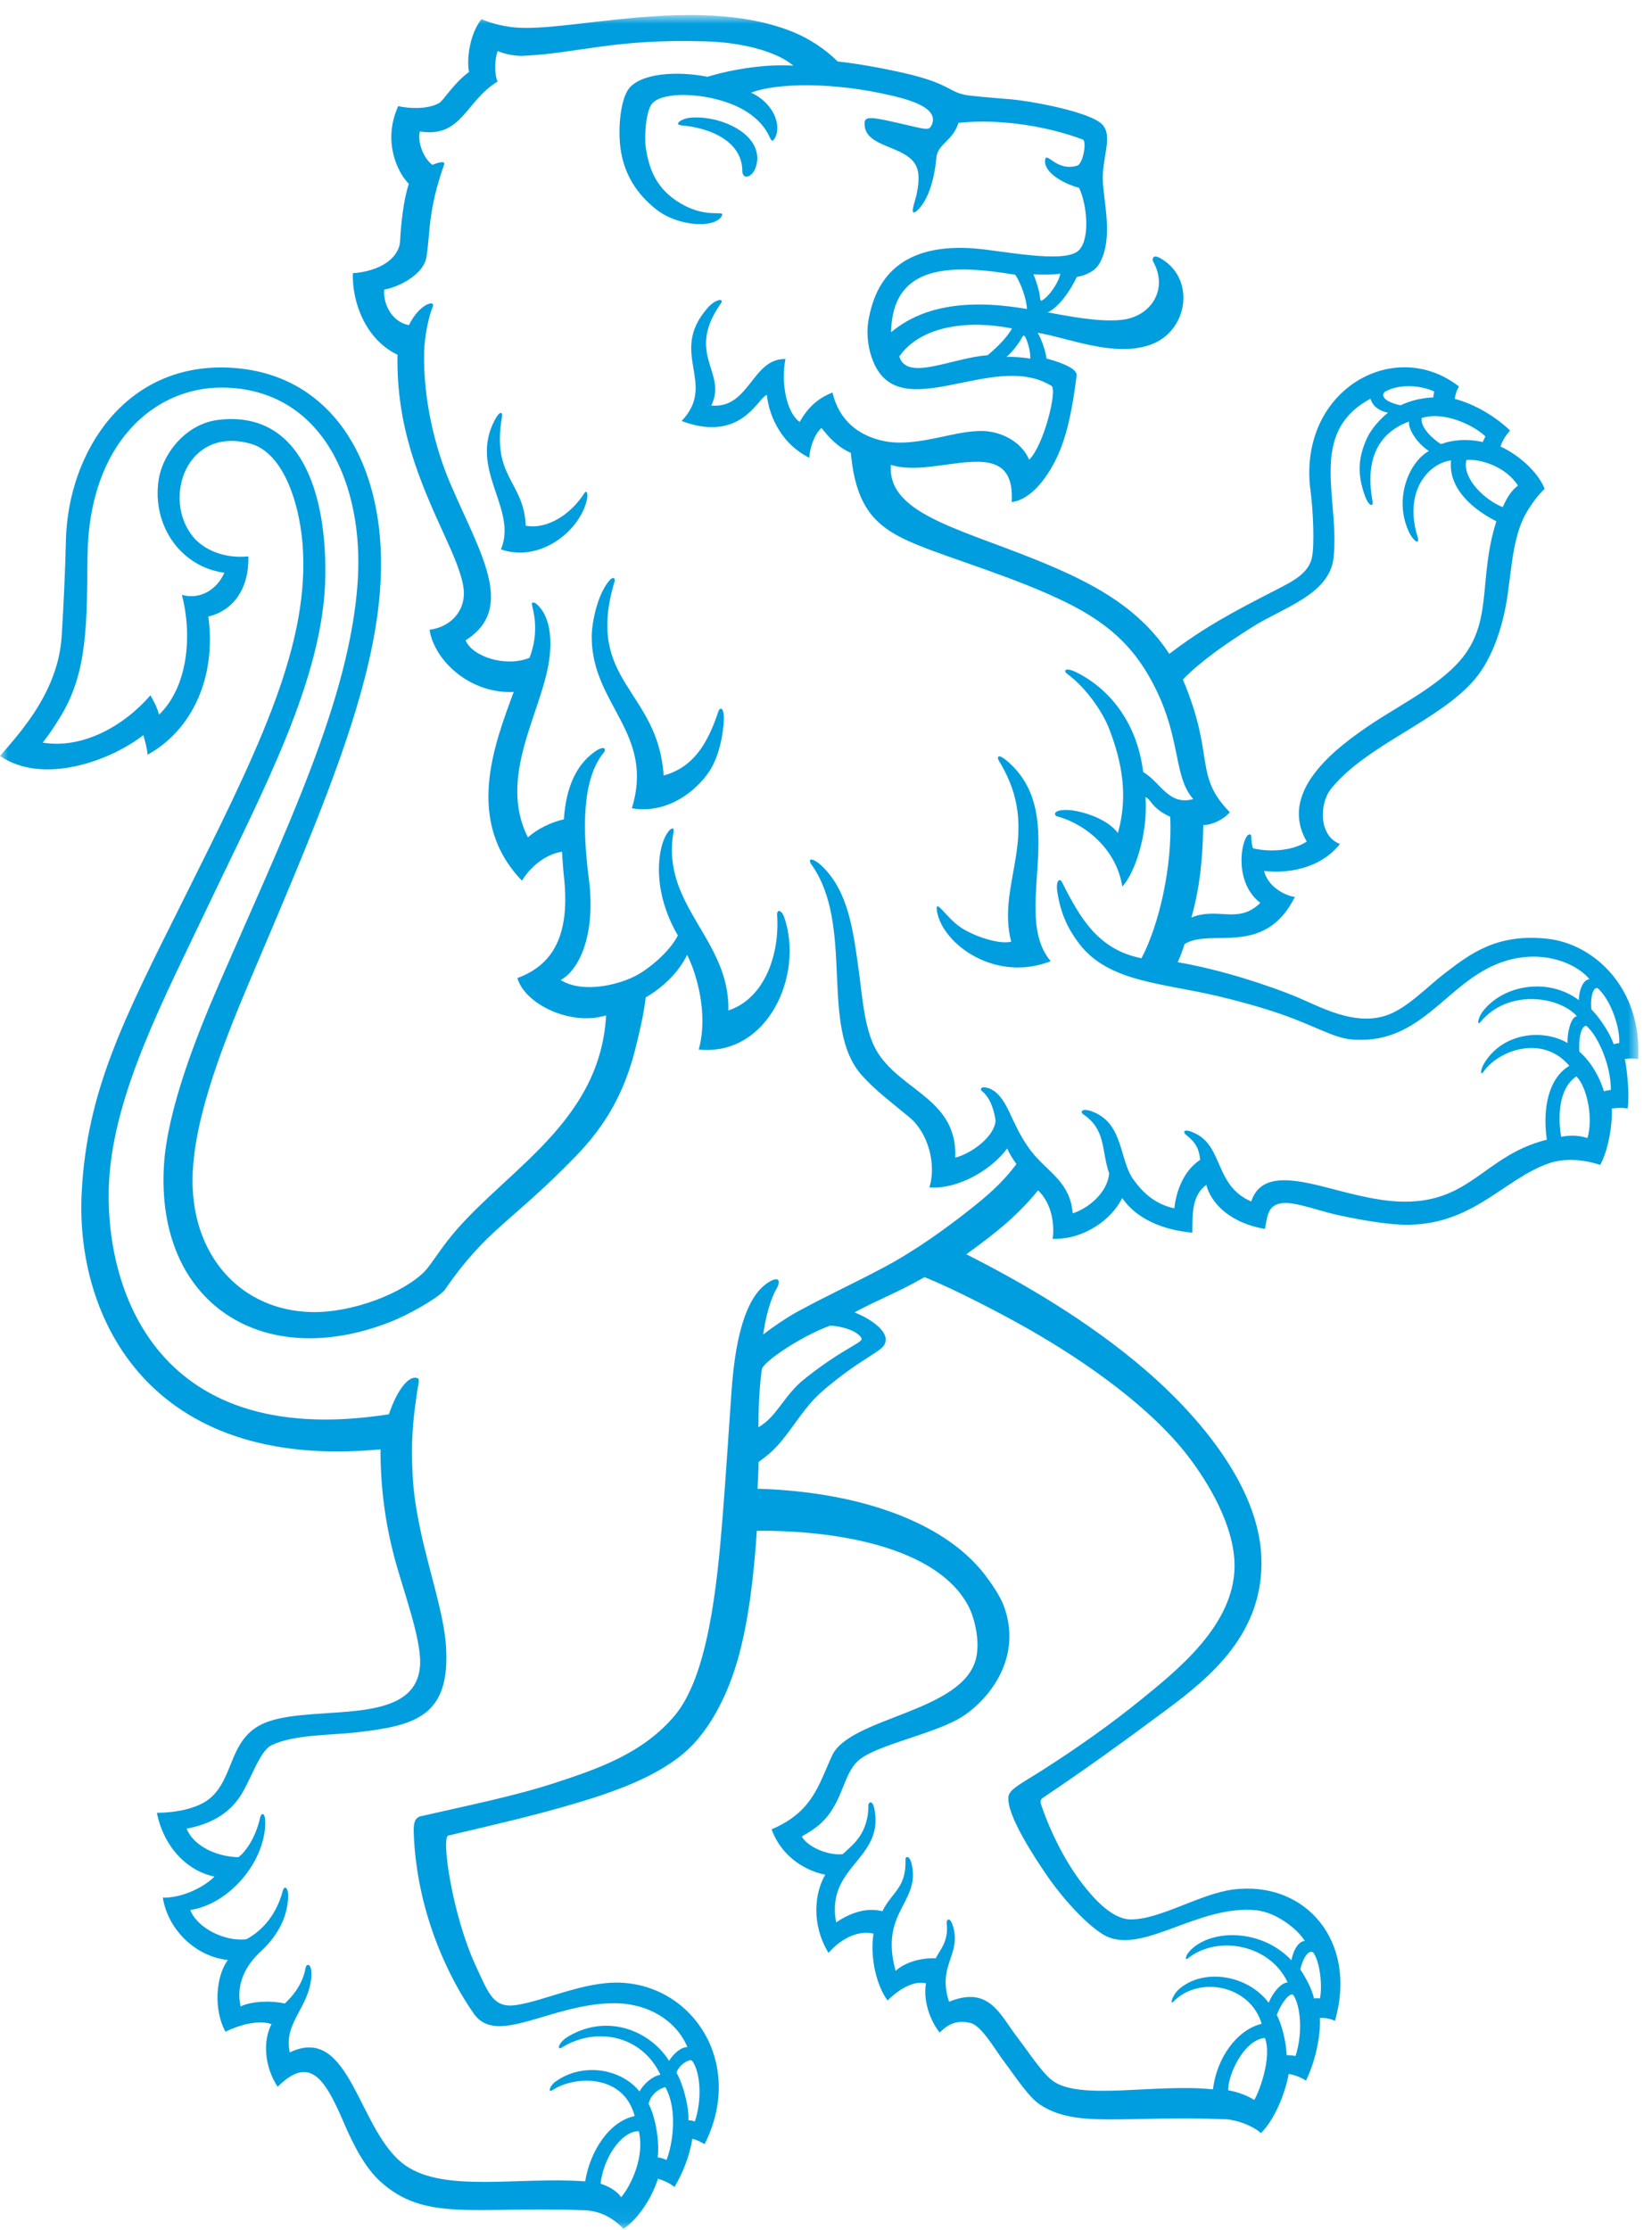 <?xml version="1.0" encoding="UTF-8"?>
<svg width="103px" height="139px" viewBox="0 0 103 139" version="1.1" xmlns="http://www.w3.org/2000/svg" xmlns:xlink="http://www.w3.org/1999/xlink">
    <defs>
        <polyline id="path-1" points="0 137.936 102.151 137.936 102.151 -0.063 0 -0.063"></polyline>
    </defs>
    <g id="Desktop" stroke="none" stroke-width="1" fill="none" fill-rule="evenodd">
        <g id="01" transform="translate(-33, -21)">
            <g id="Group" transform="translate(33, 22)">
                <g id="Group-2">
                    <g id="Group-3">
                        <mask id="mask-2" fill="white">
                            <use xlink:href="#path-1"></use>
                        </mask>
                        <g id="Clip-2"></g>
                        <path d="M67.141,16.263 C66.751,17.076 66.063,18.117 65.325,18.472 C66.494,18.681 68.476,19.097 69.939,18.938 C71.768,18.738 72.869,17.031 71.894,15.298 C71.826,15.176 71.859,14.831 72.311,15.077 C74.574,16.309 74.106,19.632 71.744,20.484 C69.487,21.297 66.683,20.077 64.703,19.744 C64.997,20.28 65.205,20.96 65.244,21.348 C65.798,21.497 67.178,21.896 67.125,22.412 C66.928,23.985 66.629,25.872 65.98,27.329 C65.402,28.626 64.358,30.128 63.079,30.299 C63.341,25.802 58.358,28.903 55.544,27.975 C55.293,31.172 60.278,32.021 65.603,34.314 C68.38,35.51 71.095,36.988 72.903,39.761 C75.012,38.15 76.797,37.184 79.589,35.756 C80.633,35.222 81.601,34.732 81.802,33.733 C81.962,32.942 81.877,30.849 81.71,29.606 C80.879,23.365 86.906,19.926 90.963,23.092 C90.853,23.275 90.735,23.563 90.706,23.866 C91.962,24.189 93.297,25.007 94.148,25.836 C93.882,26.143 93.678,26.464 93.551,26.836 C94.56,27.276 95.885,28.371 96.307,29.476 C95.803,29.919 95.211,30.83 94.993,31.287 C94.234,32.89 94.227,34.921 93.887,36.751 C93.588,38.343 92.983,40.117 91.969,41.321 C89.762,43.942 85.232,45.399 82.995,48.162 C82.233,49.104 82.225,51.127 83.546,51.608 C82.282,53.206 80.172,53.458 78.812,53.29 C79.05,54.292 80.167,54.853 80.735,54.908 C78.838,58.72 75.487,56.815 73.856,57.85 C73.699,58.345 73.578,58.647 73.431,58.98 C76.187,59.454 79.113,60.435 80.78,61.117 C82.243,61.716 84.461,63.027 86.533,62.263 C87.799,61.795 88.998,60.491 90.144,59.621 C91.665,58.467 93.352,57.146 96.549,57.527 C99.387,57.867 102.382,60.582 102.138,65.013 C101.815,64.971 101.547,64.973 101.31,65.013 C101.441,65.692 101.612,67.191 101.483,68.098 C101.058,68.035 100.731,68.063 100.485,68.111 C100.55,68.932 100.317,70.617 99.772,71.616 C98.958,71.342 97.734,71.141 96.66,71.488 C93.667,72.459 91.678,75.712 86.936,75.313 C85.819,75.219 84.381,74.961 83.262,74.706 C82.201,74.464 80.675,73.893 79.939,73.999 C79.082,74.119 79.03,74.677 78.87,75.607 C76.77,75.255 75.527,74.067 75.21,72.863 C74.279,73.539 74.355,74.748 74.339,75.839 C72.527,75.672 70.876,75.003 69.968,73.681 C69.313,75.008 67.611,76.274 65.632,76.225 C65.75,75.394 65.617,74.054 64.721,73.2 C63.525,74.68 62.185,75.8 60.247,77.186 C63.854,79.008 67.91,81.382 71.436,84.418 C74.647,87.184 78.439,91.549 78.641,96.005 C78.859,100.805 75.425,103.574 72.674,105.62 C69.95,107.645 67.679,109.283 65.08,111.029 C64.836,111.181 64.852,111.314 64.918,111.512 C65.543,113.333 66.471,115.125 67.505,116.457 C68.094,117.215 69.269,118.61 70.441,118.646 C72.248,118.703 74.815,117.048 76.881,116.785 C81.397,116.21 84.671,120.021 83.231,124.972 C82.945,124.829 82.55,124.764 82.296,124.796 C82.343,126.28 81.851,127.842 81.425,128.698 C81.061,128.457 80.64,128.324 80.348,128.282 C80.127,129.509 79.458,131.15 78.619,131.966 C78.031,131.451 77.085,131.172 76.541,131.111 C70.117,130.84 67.153,131.696 64.862,130.207 C64.132,129.733 63.317,128.456 62.661,127.589 C61.977,126.684 61.218,125.285 60.504,125.105 C59.605,124.879 59.046,125.238 58.585,125.704 C57.95,124.897 57.554,123.664 57.734,122.63 C56.901,122.422 55.909,123.13 55.336,123.701 C54.639,122.752 54.232,120.998 54.461,119.534 C53.347,119.281 52.259,120.024 51.658,120.738 C50.565,118.945 50.791,116.976 51.455,115.861 C49.947,115.56 48.631,114.503 48.108,113.033 C50.67,111.939 51.029,110.282 51.875,108.444 C52.99,106.016 60.115,105.743 60.867,102.326 C61.108,101.229 60.748,99.806 60.364,99.087 C58.451,95.51 52.387,94.386 47.189,94.421 C46.988,97.383 46.674,99.913 46.092,102.107 C45.546,104.161 44.635,106.147 43.353,107.587 C41.649,109.502 38.665,110.583 35.945,111.394 C33.221,112.205 30.827,112.742 27.958,113.419 C27.486,113.471 28.192,118.373 29.666,121.548 C30.465,123.269 30.765,124.204 32.194,123.987 C33.973,123.714 36.406,122.512 38.657,122.591 C43.244,122.757 46.45,127.659 43.931,132.659 C43.638,132.49 43.416,132.376 43.163,132.328 C42.989,133.459 42.512,134.574 42.054,135.322 C41.676,135.052 41.389,134.924 41.024,134.812 C40.569,136.221 39.663,137.407 38.875,137.936 C38.307,137.35 37.528,136.816 36.413,136.776 C29.488,136.513 26.5,137.535 23.686,134.96 C22.767,134.119 22.042,132.735 21.442,131.331 C20.265,128.587 19.33,127.076 17.31,129.081 C16.479,127.818 16.382,126.224 16.929,125.173 C16.022,124.879 14.793,125.283 14.059,125.648 C13.327,124.349 13.421,122.226 14.21,121.178 C12.307,120.989 10.5,119.402 10.15,117.291 C11.237,117.32 12.609,116.736 13.373,115.978 C11.606,115.613 10.192,114.068 9.78,112.001 C10.951,112.001 12.278,111.74 13.022,111.155 C14.705,109.836 14.175,107.171 16.779,106.297 C19.903,105.247 26.014,106.667 26.193,102.74 C26.267,101.097 25.074,97.962 24.567,96.003 C24.027,93.923 23.721,91.749 23.723,89.345 C9.304,90.726 4.685,81.128 5.094,73.325 C5.426,66.964 7.707,62.548 11.375,55.204 C15.894,46.155 19.177,39.643 18.897,33.428 C18.771,30.593 17.735,27.253 15.634,26.661 C11.624,25.533 10.092,30.106 12.039,32.462 C12.695,33.256 13.963,33.84 15.483,33.681 C15.536,35.787 14.472,37.08 12.988,37.433 C13.507,41.287 11.936,44.539 9.201,46.046 C9.167,45.602 9.052,45.248 8.939,44.823 C6.974,46.368 2.746,47.99 -0,46.124 C0.81,45.193 1.224,44.709 1.745,43.985 C2.819,42.502 3.716,40.717 3.846,38.666 C3.98,36.524 4.068,34.424 4.11,32.673 C4.243,27.146 7.891,21.435 14.596,21.937 C20.247,22.359 23.445,27.001 23.736,33.21 C24.072,40.371 20.475,48.591 15.602,60.074 C13.668,64.632 11.866,69.375 12.013,73.033 C12.192,77.533 15.182,80.683 19.404,80.788 C21.976,80.853 25.155,79.604 26.489,78.242 C26.676,78.051 26.853,77.785 27.577,76.775 C30.796,72.282 37.398,69.38 37.79,62.294 C35.581,62.975 32.735,61.605 32.256,59.97 C34.227,59.236 35.636,57.63 35.145,53.5 C35.113,53.112 35.062,52.565 35.044,52.088 C33.952,52.273 33.061,53.055 32.543,53.897 C28.96,50.18 30.812,45.433 32.028,42.131 C29.274,42.265 27.065,40.143 26.782,38.257 C28.114,38.082 28.952,37.102 28.922,35.925 C28.894,34.955 28.218,33.478 27.687,32.314 C26.169,28.989 24.701,25.646 24.784,21.112 C22.812,20.178 21.942,17.859 22,16.031 C23.692,15.908 24.895,15.097 24.947,14.009 C24.989,13.144 25.132,11.528 25.491,10.46 C24.845,9.826 23.81,7.888 24.826,5.615 C25.547,5.782 26.681,5.814 27.367,5.431 C27.667,5.266 28.25,4.216 29.243,3.486 C29.098,2.78 29.235,1.196 30.019,0.193 C30.504,0.414 31.285,0.628 32.054,0.706 C35.396,1.047 43.334,-1.324 49.203,0.899 C50.427,1.362 51.461,2.067 52.225,2.833 C53.391,2.958 54.853,3.211 56.298,3.538 C59.171,4.184 59.112,4.706 60.184,4.915 C60.619,5 61.823,5.087 63.026,5.191 C64.309,5.3 68.002,5.978 68.732,6.769 C69.4,7.492 68.719,8.792 68.756,10.212 C68.79,11.525 69.444,13.849 68.557,15.41 C68.27,15.915 67.703,16.166 67.141,16.263 M44.07,1.581 C38.171,1.399 36.119,2.332 32.498,2.486 C31.802,2.468 31.245,2.28 31.033,2.183 C30.859,2.585 30.794,3.599 31.025,4.083 C29.033,5.279 28.801,7.621 26.177,7.195 C26.008,7.919 26.451,8.906 26.954,9.276 C27.223,9.17 27.777,8.976 27.693,9.247 C26.634,12.265 26.844,13.557 26.576,15.077 C26.416,15.988 25.129,16.822 23.956,17.055 C23.872,17.857 24.383,19.066 25.497,19.267 C26.167,17.901 27.157,17.688 26.986,18.107 C26.7,18.803 26.466,20.041 26.445,20.932 C26.374,23.913 27.13,26.933 28.076,29.145 C29.919,33.457 32.207,36.9 29.028,38.919 C29.443,39.919 31.497,40.616 33.016,40.006 C33.647,38.343 33.248,37.097 33.165,36.683 C33.134,36.54 33.274,36.509 33.433,36.636 C34.359,37.418 34.412,38.96 34.235,40.182 C33.765,43.424 31.012,47.431 32.914,51.2 C33.483,50.679 34.361,50.253 35.157,50.074 C35.288,48.106 35.906,46.717 37.041,45.889 C37.706,45.404 37.821,45.71 37.64,45.915 C36.24,47.632 36.337,50.863 36.712,53.764 C37.178,57.386 36.042,59.517 34.958,60.088 C36.29,60.932 38.504,60.421 39.642,59.824 C40.475,59.389 41.77,58.305 42.262,57.313 C41.001,55.142 40.922,53.11 41.242,51.804 C41.505,50.73 42.102,50.356 41.991,50.876 C41.187,55.442 45.509,57.539 45.414,61.988 C47.656,61.247 48.633,58.529 48.45,55.973 C48.489,55.627 48.76,55.801 48.885,56.148 C50.157,59.788 47.85,64.866 43.565,64.423 C44.166,62.271 43.463,59.747 42.842,58.521 C42.293,59.655 41.251,60.609 40.26,61.172 C40.126,62.305 39.873,63.3 39.677,64.124 C38.97,67.11 37.729,69.189 35.882,71.091 C31.844,75.251 30.349,75.586 27.709,79.438 C27.134,80.034 25.389,80.983 24.382,81.384 C16.388,84.55 9.692,80.245 10.223,71.628 C10.437,68.166 12.234,63.61 13.666,60.317 C17.854,50.686 21.795,42.63 22.301,35.284 C22.714,29.244 20.131,23.224 13.883,23.16 C9.638,23.116 5.547,26.617 5.457,33.639 C5.405,37.778 5.499,40.904 3.736,43.727 C3.36,44.331 3.174,44.63 2.665,45.29 C5.098,45.697 7.669,44.313 9.38,42.343 C9.545,42.634 9.806,43.098 9.916,43.549 C11.716,41.816 12.004,38.617 11.338,36.079 C12.51,36.42 13.566,35.701 13.986,34.701 C11.275,34.341 9.462,31.756 9.89,28.92 C10.144,27.242 11.618,25.409 13.616,25.173 C18.828,24.556 20.357,29.867 20.284,34.904 C20.191,41.292 16.356,48.347 12.958,55.504 C10.221,61.266 7.12,67.115 6.803,72.588 C6.453,78.661 9.217,89.509 24.246,87.161 C24.848,85.397 25.589,84.711 26.04,84.913 C26.185,84.988 26.077,85.267 25.995,85.837 C25.722,87.705 25.631,88.871 25.722,90.867 C25.899,94.799 27.603,98.725 27.803,101.566 C28.119,106.065 25.809,106.579 22.154,106.996 C20.617,107.171 18.331,107.115 16.933,107.788 C16.119,108.181 15.586,110.209 14.793,111.228 C14.014,112.233 12.938,112.738 11.637,112.992 C12.033,114.003 13.389,114.732 14.861,114.771 C15.396,114.37 15.978,113.418 16.225,112.273 C16.277,112.037 16.564,111.869 16.535,112.749 C16.455,115.115 14.286,117.695 11.863,118.062 C12.299,119.191 14.017,120.042 15.358,119.886 C16.408,119.32 17.242,118.315 17.625,116.889 C17.725,116.485 17.982,116.666 17.966,117.202 C17.935,118.61 17.212,119.761 16.259,120.642 C15.308,121.523 14.692,122.695 15.002,124.074 C15.63,123.756 16.844,123.688 17.756,123.891 C18.218,123.456 18.865,122.729 19.052,121.676 C19.115,121.329 19.472,121.402 19.411,122.224 C19.262,124.188 17.659,125.082 18.069,126.939 C21.892,125.1 22.312,131.932 25.287,133.991 C27.754,135.698 32.327,134.674 36.485,134.976 C36.783,133.136 37.951,131.25 39.572,130.905 C38.88,128.277 35.848,128.373 34.459,129.282 C34.157,129.483 34.245,129.081 34.585,128.797 C36.269,127.537 38.71,127.922 39.873,129.376 C40.158,128.845 40.722,128.409 41.177,128.329 C39.981,125.817 37.123,125.343 35.057,126.619 C34.684,126.864 34.794,126.315 35.451,125.932 C37.927,124.49 40.551,125.618 41.716,127.463 C41.954,127.068 42.466,126.58 42.859,126.611 C42.183,124.981 40.418,123.833 38.169,123.873 C34.269,123.946 30.983,126.551 29.555,124.54 C27.948,122.26 25.949,118.119 25.793,113.172 C25.793,112.755 25.809,112.364 26.18,112.23 C29.201,111.537 32.055,110.97 34.606,110.136 C37.351,109.239 40.081,108.285 42.046,105.967 C44.138,103.501 44.708,97.936 45.065,93.422 C45.236,91.263 45.446,88.073 45.611,85.707 C45.875,81.921 46.67,79.505 48.144,78.807 C48.518,78.633 48.704,78.817 48.415,79.339 C48.039,79.962 47.729,81.131 47.582,82.192 C48.239,81.679 49.087,81.111 49.674,80.79 C51.607,79.737 52.9,79.167 55.029,78.044 C57.064,76.973 59.011,75.55 60.464,74.403 C61.382,73.677 62.453,72.806 63.371,71.561 C63.147,71.259 62.911,70.863 62.795,70.591 C61.759,71.998 59.626,73.161 57.948,73.015 C58.392,71.602 57.882,69.624 56.702,68.648 C55.398,67.571 54.582,66.966 53.759,66.058 C51.019,63.04 53.357,56.669 50.546,52.826 C50.349,52.43 50.775,52.536 51.235,52.976 C52.871,54.532 53.181,56.927 53.52,59.329 C53.773,61.13 53.878,63.28 54.731,64.627 C56.25,67.026 59.708,67.553 59.558,71.165 C60.659,70.872 62.015,69.804 62.072,68.859 C62.019,68.428 61.805,67.454 61.221,67.014 C61.077,66.905 61.168,66.683 61.604,66.821 C62.417,67.077 62.819,68.087 63.166,68.827 C63.546,69.629 63.935,70.356 64.49,71.001 C65.49,72.162 66.715,72.751 66.885,74.633 C67.81,74.344 69.043,73.382 69.155,72.145 C68.664,70.74 68.98,69.424 67.529,68.455 C67.338,68.327 67.425,68.001 68.213,68.334 C70.063,69.114 69.784,71.334 70.683,72.553 C71.282,73.366 71.998,74.051 73.217,74.323 C73.344,73.184 73.828,71.954 74.833,71.297 C74.739,70.662 74.642,70.286 73.932,69.726 C73.741,69.575 73.775,69.271 74.584,69.684 C76.26,70.537 75.769,72.942 78.013,73.895 C78.652,71.905 81.069,72.592 83.362,73.189 C84.505,73.486 85.91,73.836 87.137,73.896 C91.691,74.12 92.45,71.042 96.442,70.044 C96.158,68.041 96.567,66.206 97.845,65.438 C96.174,63.455 93.414,64.47 92.479,65.826 C92.269,66.101 92.296,65.62 92.616,65.158 C93.817,63.334 96.252,63.147 97.734,64.017 C97.703,63.394 97.942,62.373 98.32,62.347 C97.23,61.114 94.029,60.609 92.296,62.717 C92.087,62.954 92.14,62.498 92.392,62.123 C93.656,60.387 96.509,59.895 98.44,61.344 C98.425,60.939 98.632,60.062 99.105,60.04 C98.289,59.069 96.664,58.498 95.069,58.659 C90.48,59.121 89.226,64.213 84.276,63.796 C83.133,63.7 82.027,62.961 79.812,62.196 C78.651,61.795 77.225,61.398 75.935,61.094 C72.393,60.26 69.106,60.216 67.28,57.818 C66.665,57.01 66.131,56.031 65.924,54.592 C65.814,53.928 66.071,53.626 66.255,54.071 C67.341,56.216 68.475,58.206 71.171,58.733 C72.275,56.624 73.1,53.026 72.963,49.915 C71.791,49.384 71.799,48.849 71.421,48.688 C71.589,51.053 70.706,53.522 69.971,54.261 C69.636,52.046 67.803,50.405 65.919,49.892 C65.677,49.826 65.645,49.428 66.67,49.498 C67.362,49.545 68.985,49.977 69.699,50.926 C70.349,48.646 69.96,46.512 69.158,44.438 C68.723,43.318 67.689,41.853 66.536,41.003 C66.287,40.819 66.391,40.534 67.207,40.957 C69.303,42.045 70.916,44.172 71.274,47.124 C72.38,47.775 72.844,49.23 74.4,48.813 C73.068,47.314 73.735,44.802 71.634,41.149 C70.519,39.206 69.022,37.809 66.508,36.568 C63.405,35.037 59.669,33.96 57.278,32.998 C54.769,31.988 53.379,30.868 53.05,27.232 C52.211,26.852 51.72,26.308 51.219,25.677 C50.761,26.076 50.48,26.959 50.462,27.534 C48.833,26.743 47.964,25.08 47.813,23.624 C47.299,23.701 46.269,26.661 42.498,25.244 C44.739,22.891 41.668,21.036 44.085,18.235 C44.539,17.669 45.223,17.523 44.923,17.946 C42.717,21.116 45.375,22.208 44.345,24.28 C46.734,24.506 46.878,21.33 48.973,21.38 C48.685,22.785 49.009,24.705 49.86,25.302 C50.362,24.413 50.977,23.829 51.904,23.47 C52.311,25.21 53.534,26.143 55.026,26.476 C57.282,26.979 59.82,25.637 61.663,25.9 C62.776,26.057 63.77,26.714 64.167,27.657 C65.088,26.75 65.93,23.318 65.566,23.061 C61.973,20.806 56.151,25.64 54.451,21.554 C54.151,20.832 54.004,19.91 54.13,19.09 C54.634,15.793 56.807,14.199 60.711,14.485 C62.422,14.61 66.176,15.421 67.178,14.675 C68.007,14.055 67.781,11.725 67.277,10.709 C66.266,10.434 65.097,9.753 65.157,9.005 C65.22,8.339 65.835,9.738 67.178,9.32 C67.555,9.149 67.76,7.78 67.513,7.697 C65.356,6.889 62.39,6.378 59.765,6.657 C59.377,7.835 58.455,7.955 58.376,8.859 C58.242,10.408 57.758,11.682 57.106,12.189 C56.852,12.361 56.868,12.099 57.018,11.608 C57.203,11.002 57.416,9.995 57.133,9.37 C56.536,8.051 53.965,8.236 53.907,6.777 C53.869,6.181 54.214,6.248 56.759,6.843 C57.832,7.095 57.94,7.113 58.094,6.78 C58.517,5.826 57.059,5.313 55.772,5.001 C51.907,4.063 48.345,4.185 46.833,4.776 C48.36,5.503 48.754,6.971 48.273,7.671 C47.939,8.119 48.178,6.947 46.46,5.907 C44.584,4.769 41.269,4.588 40.623,5.503 C40.259,6.019 40.16,7.554 40.27,8.25 C40.462,9.446 40.846,10.619 42.16,11.505 C43.967,12.723 45.184,12.046 45.015,12.434 C44.632,13.258 42.278,13.143 40.898,12.039 C39.753,11.124 38.902,9.917 38.681,8.2 C38.523,6.981 38.684,5.149 39.24,4.487 C39.989,3.591 42.122,3.396 44.116,3.786 C45.72,3.293 47.842,2.979 49.472,3.096 C48.331,2.134 46.069,1.642 44.07,1.581 M55.557,19.712 C57.409,18.165 60.094,17.584 64.03,18.263 C63.998,17.584 63.62,16.599 63.302,16.127 C59.361,15.473 55.636,15.412 55.557,19.712 M64.432,16.098 C64.648,16.601 64.792,17.166 64.823,17.375 C64.855,17.594 64.844,17.789 64.96,17.73 C65.346,17.537 66,16.663 66.108,16.057 C65.649,16.139 64.826,16.126 64.432,16.098 M56.069,21.218 C56.544,22.81 59.366,21.299 61.573,21.145 C62.269,20.57 62.806,19.988 63.099,19.475 C60.406,18.933 57.43,19.285 56.069,21.218 M63.854,19.923 C63.777,19.884 63.719,20.062 63.597,20.249 C63.431,20.509 63.149,20.905 62.748,21.254 C63.132,21.229 63.883,21.281 64.232,21.361 C64.276,20.841 63.97,19.978 63.854,19.923 M89.424,23.405 C88.69,23.056 87.298,22.871 86.344,23.423 C86.032,23.701 86.425,24.08 87.322,24.265 C88.02,23.933 88.759,23.795 89.369,23.774 C89.369,23.628 89.387,23.571 89.424,23.405 M85.101,29.909 C84.6,28.522 84.689,27.49 85.24,26.292 C85.508,25.708 86.124,25.044 86.541,24.73 C85.813,24.566 85.538,24.186 85.448,23.855 C81.489,25.982 83.551,30.106 83.144,33.775 C82.892,36.056 80.007,36.873 78.11,38.067 C76.479,39.093 74.878,40.199 73.751,41.356 C75.793,46.217 74.395,47.283 76.675,49.631 C76.287,50.1 75.556,50.426 75.022,50.431 C74.991,52.489 74.808,54.353 74.28,56.195 C75.948,55.514 77.19,56.645 78.58,55.282 C77.301,54.303 77.248,52.489 77.576,51.476 C77.766,50.89 78.013,50.963 78.013,51.126 C78.013,51.421 78.052,51.687 78.118,51.877 C78.861,52.07 80.433,52.146 81.475,51.46 C79.697,48.401 83.1,45.71 85.677,44.019 C87.464,42.846 90.043,41.551 91.318,39.82 C93.038,37.486 92.193,34.95 93.297,31.495 C91.999,30.841 90.28,29.551 90.469,27.699 C89.105,27.873 87.5,29.572 88.38,32.454 C88.527,32.95 88.225,32.806 87.937,32.34 C86.819,30.231 87.818,27.819 89.09,27.113 C88.375,26.654 87.781,25.757 87.853,25.278 C85.784,26.034 85.128,27.84 85.575,30.239 C85.646,30.594 85.353,30.606 85.101,29.909 M92.613,26.205 C91.88,25.491 89.997,24.611 88.645,25.059 C88.535,25.612 89.297,26.354 89.847,26.685 C90.509,26.432 91.446,26.325 92.451,26.557 C92.493,26.451 92.543,26.343 92.613,26.205 M94.644,29.273 C93.867,28.058 92.264,27.592 91.428,27.673 C91.137,28.859 92.665,30.227 93.693,30.61 C94.024,29.856 94.35,29.476 94.644,29.273 M99.227,61.922 C99.78,62.5 100.345,63.347 100.613,64.09 C100.701,64.066 100.856,64.028 100.955,64.028 C101.021,63.047 100.412,61.292 99.608,60.595 C99.263,60.499 99.135,61.471 99.227,61.922 M100.432,66.948 C100.459,65.565 99.71,63.64 98.9,62.938 C98.506,62.999 98.427,63.934 98.47,64.554 C99.242,65.224 99.755,66.206 100.002,67.022 C100.149,66.988 100.316,66.953 100.432,66.948 M98.286,66.094 C97.14,66.873 97.137,68.699 97.335,69.862 C97.944,69.75 98.444,69.773 98.976,69.94 C99.34,68.731 98.972,66.797 98.286,66.094 M78.33,118.078 C74.626,117.697 71.063,121.035 68.73,119.558 C67.668,118.885 66.247,117.343 65.207,115.814 C64.553,114.852 62.711,112.09 62.879,110.978 C62.948,110.519 63.681,110.178 64.973,109.356 C67.23,107.916 69.256,106.48 71.134,104.955 C73.42,103.1 76.936,100.297 76.972,96.659 C76.994,94.154 75.349,91.434 74.064,89.759 C71.805,86.819 67.919,84.019 64.214,81.898 C62.585,80.965 59.542,79.37 57.645,78.612 C55.779,79.669 54.86,79.953 53.278,80.809 C54.435,81.275 55.388,82.03 55.201,82.671 C55.084,83.07 54.79,83.156 53.404,84.086 C52.593,84.629 51.599,85.415 51.139,85.842 C50.117,86.785 49.556,87.833 48.688,88.87 C48.161,89.499 47.829,89.733 47.296,90.134 C47.293,90.658 47.264,91.137 47.231,91.802 C53.276,91.976 58.746,93.735 61.382,97.133 C61.759,97.618 62.343,98.459 62.579,99.087 C63.764,102.259 61.751,104.846 60.062,105.967 C58.381,107.082 54.553,107.761 53.475,108.784 C52.643,109.576 52.567,111 51.581,112.231 C51.137,112.786 50.612,113.121 49.991,113.478 C50.328,114.117 51.621,114.68 52.543,114.581 C52.902,114.231 53.258,113.99 53.63,113.426 C53.912,112.997 54.161,112.308 54.14,111.545 C54.135,111.355 54.403,111.146 54.522,111.779 C55.123,114.935 51.476,115.302 52.131,118.834 C52.801,118.382 53.873,117.846 55.02,118.137 C55.307,117.522 55.719,117.16 56.051,116.634 C56.252,116.317 56.487,115.824 56.455,114.92 C56.449,114.688 56.755,114.602 56.883,115.401 C57.243,117.674 54.849,118.253 55.838,121.851 C56.484,121.291 57.432,121.045 58.344,121.069 C58.583,120.563 59.161,120.037 59.024,118.898 C58.993,118.644 59.261,118.39 59.461,119.234 C59.858,120.92 58.444,121.554 59.171,123.781 C61.691,122.755 62.337,124.585 63.454,126.033 C64.091,126.861 64.934,128.167 65.598,128.68 C67.291,129.986 72.032,128.86 75.627,129.243 C75.858,127.279 77.124,125.525 78.664,125.155 C77.936,122.721 74.739,122.146 73.163,123.772 C72.924,124.018 73.073,123.367 73.541,122.969 C75.054,121.687 77.763,122.083 79.101,123.841 C79.369,123.177 79.888,122.591 80.283,122.575 C79.148,120.152 75.848,119.618 74.035,121.098 C73.893,121.215 73.845,120.894 74.35,120.451 C75.751,119.216 78.749,119.305 80.519,121.197 C80.642,120.506 80.997,119.993 81.354,119.993 C80.866,119.201 79.531,118.201 78.33,118.078 M51.75,81.637 C49.894,82.32 47.571,83.906 47.503,84.35 C47.346,85.381 47.285,86.861 47.285,87.971 C48.494,87.265 48.838,86.002 50.199,84.925 C52.65,82.981 53.843,82.7 53.712,82.416 C53.429,81.9 52.28,81.637 51.75,81.637 M82.3,123.571 C82.456,122.765 82.3,121.26 81.873,120.705 C81.575,120.516 81.224,121.088 81.071,121.767 C81.416,122.273 81.83,123.054 81.92,123.571 C82.046,123.555 82.164,123.555 82.3,123.571 M79.605,124.61 C79.933,125.201 80.199,126.369 80.22,127.107 C80.393,127.119 80.614,127.119 80.771,127.166 C81.249,125.728 81.09,123.972 80.614,123.334 C80.325,123.242 79.821,124 79.605,124.61 M76.576,129.301 C77.227,129.407 77.844,129.671 78.202,129.903 C78.522,129.371 79.326,127.216 78.864,126.035 C77.54,126.161 76.554,128.355 76.576,129.301 M43.321,131.247 C43.799,129.838 43.657,128.134 43.158,127.466 C43.032,127.297 42.309,127.703 42.183,128.211 C42.58,128.894 42.964,130.306 42.922,131.171 C43.048,131.171 43.194,131.19 43.321,131.247 M40.444,130.148 C40.89,131.02 41.129,132.544 41.003,133.478 C41.167,133.496 41.373,133.561 41.557,133.641 C41.92,132.738 42.291,130.551 41.484,129.107 C41.106,129.17 40.549,129.579 40.444,130.148 M37.448,135.125 C37.939,135.276 38.473,135.577 38.728,135.968 C39.35,135.22 40.202,133.467 39.831,131.851 C38.662,131.846 37.58,133.684 37.448,135.125" id="Fill-1" fill="#009DDF" mask="url(#mask-2)"></path>
                    </g>
                    <path d="M47.175,9.237 C47.001,10.066 46.286,10.271 46.282,9.652 C46.274,7.885 44.435,6.989 42.492,6.814 C41.973,6.767 42.488,6.389 43.026,6.339 C44.886,6.162 47.574,7.343 47.175,9.237" id="Fill-4" fill="#009DDF"></path>
                    <path d="M31.297,24.99 C30.638,28.755 32.668,28.995 32.779,31.77 C34.127,32.026 35.616,31.038 36.434,29.741 C36.568,29.527 36.694,29.748 36.576,30.223 C36.093,32.171 33.615,34.081 31.231,33.245 C32.301,30.712 29.192,28.268 30.856,25.168 C31.185,24.563 31.344,24.68 31.297,24.99" id="Fill-6" fill="#009DDF"></path>
                    <path d="M37.981,35.202 C38.197,34.931 38.386,35.006 38.31,35.272 C36.444,41.516 41.026,41.959 41.376,47.342 C43.28,46.826 44.135,45.276 44.763,43.428 C44.912,42.93 45.167,43.204 45.13,43.874 C45.057,45.262 44.674,46.393 44.239,47.06 C43.452,48.259 41.662,49.765 39.395,49.385 C40.835,44.689 36.904,42.941 36.893,38.725 C36.889,37.742 37.28,36.018 37.981,35.202" id="Fill-8" fill="#009DDF"></path>
                    <path d="M62.299,46.457 C62.149,46.236 62.139,45.829 62.961,46.586 C66.678,50.009 63.016,55.969 65.509,58.916 C62.086,60.262 58.812,57.886 58.428,55.854 C58.25,54.856 58.964,56.188 59.905,56.816 C60.698,57.344 62.241,57.886 63.047,57.702 C62.086,54.037 65.045,50.927 62.299,46.457" id="Fill-10" fill="#009DDF"></path>
                </g>
            </g>
        </g>
    </g>
</svg>
